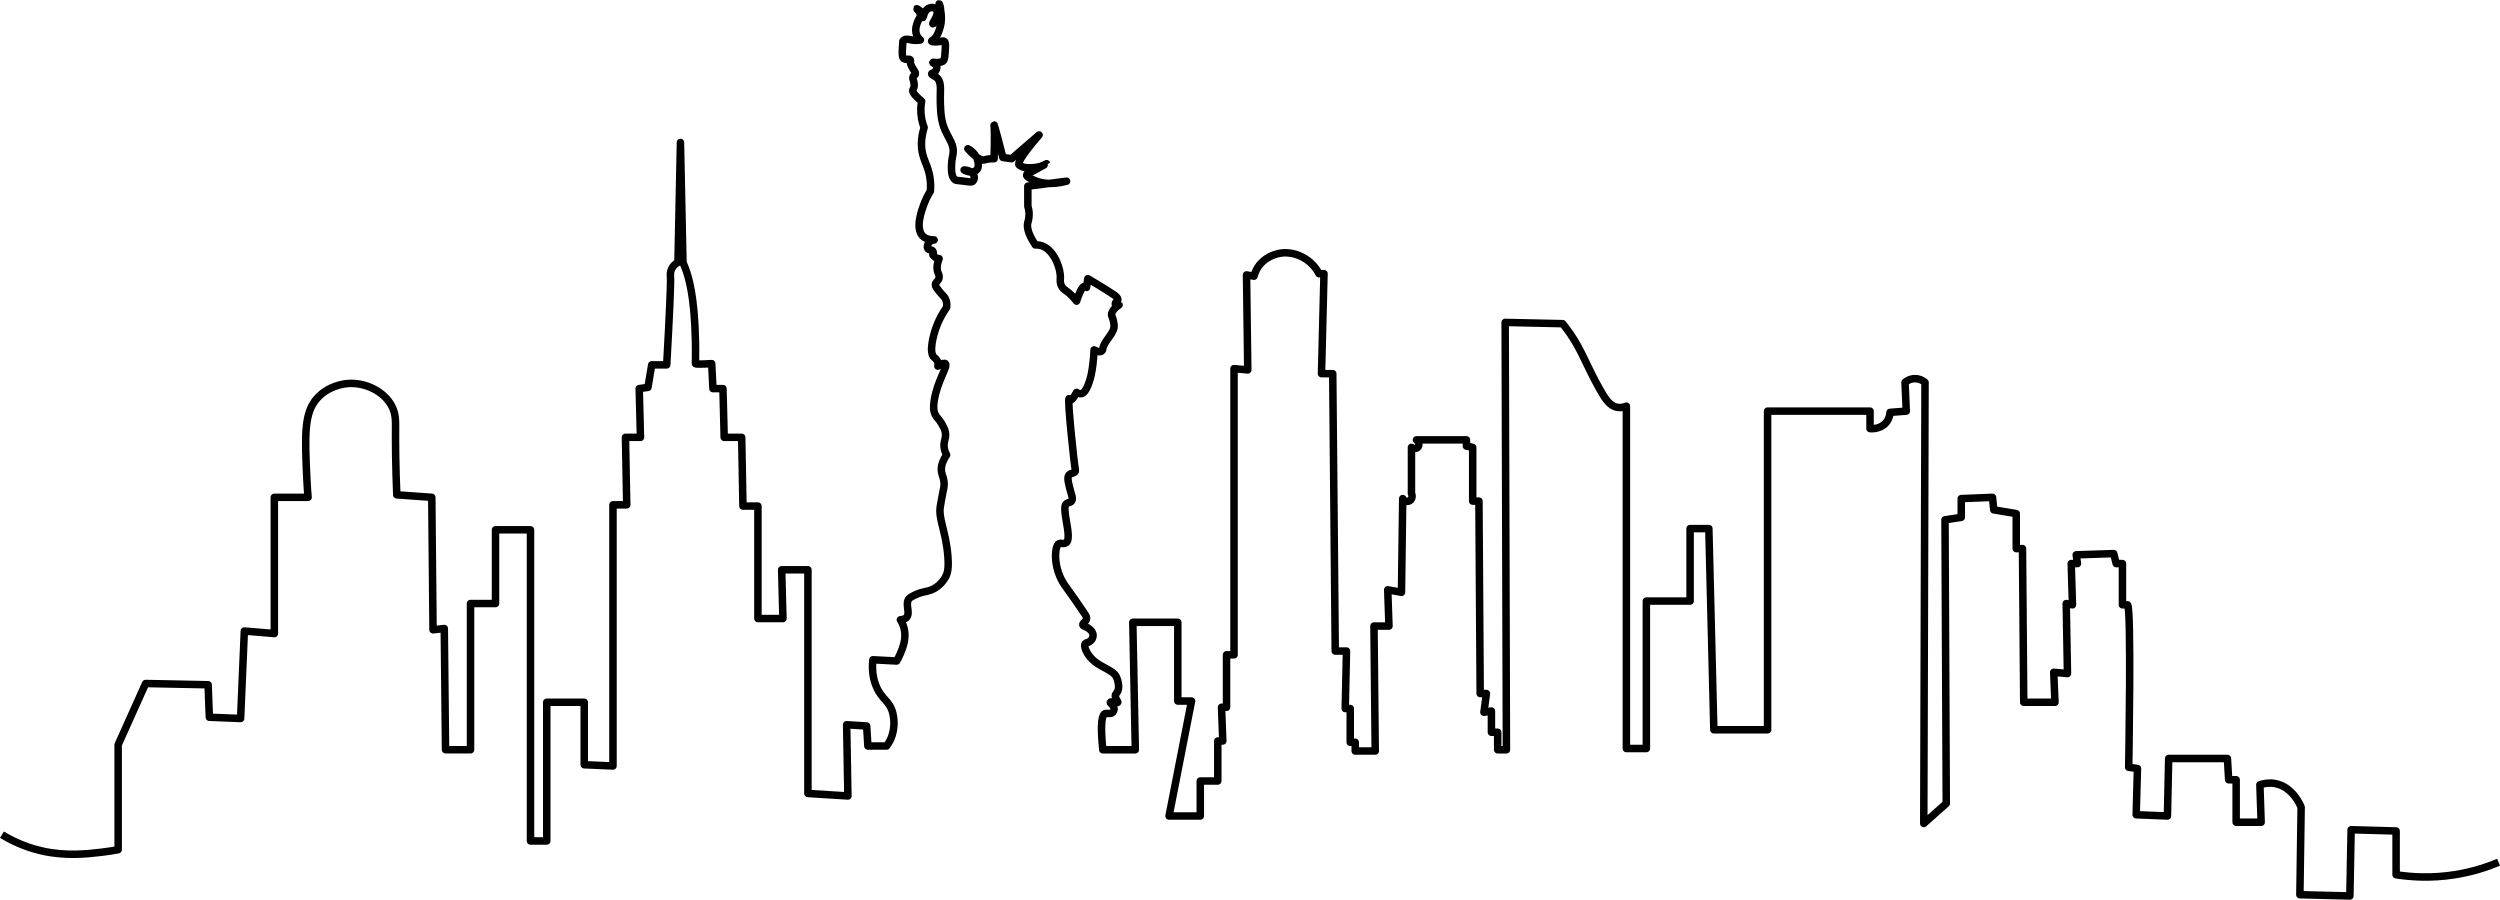 <?xml version="1.0" encoding="UTF-8"?>
<svg id="Layer_2" xmlns="http://www.w3.org/2000/svg" viewBox="0 0 2000.72 720">
  <defs>
    <style>
      .cls-1 {
        fill: none;
        stroke: #000;
        stroke-linejoin: round;
        stroke-width: 6px;
      }
    </style>
  </defs>
  <g id="Layer_1-2" data-name="Layer_1">
    <path class="cls-1" d="M1.55,668c12.83,7.74,24.27,11.25,32,13,19.32,4.37,36.21,2.38,48,1,5.45-.64,9.94-1.42,13-2v-84c7.33-16.33,14.67-32.67,22-49,16.67.33,33.33.67,50,1,.33,8.67.67,17.33,1,26,8.33.33,16.67.67,25,1,1-23.33,2-46.67,3-70,8,.67,16,1.33,24,2v-109h27c-.29-3.35-.7-8.58-1-15-1.62-34.7-2.22-52.29,8-64,8.94-10.25,21.56-11.76,24-12,14.48-1.44,29.8,6.12,36,18,3.14,6.03,3.04,11.46,3,18-.08,12.15.04,29.84,1,53,9.33.67,18.67,1.33,28,2,.33,35.33.67,70.67,1,106,3-.33,6-.67,9-1,.33,32.33.67,64.67,1,97h20v-117h20v-59h28v249h13v-111h30v50c7.67.33,15.33.67,23,1v-209h11c-.33-18-.67-36-1-54h12c-.33-13-.67-26-1-39,2.33-.33,4.67-.67,7-1l3-18h12c2.15-38.68,3.42-65.72,3-71-.06-.7-.32-3.3,1-6,1.22-2.5,3.3-4.05,5-5,.67-32,1.33-64,2-96,.67,32,1.33,64,2,96,.44,1.03,1.18,2.79,2,5,2.43,6.52,7.26,21.32,8,58,.09,4.23.15,10.43,0,17.97,0,0,0,.02,0,.03.06.51,4.4.51,13,0,.33,6.67.67,13.33,1,20h8c.33,13,.67,26,1,39h14c.33,18.33.67,36.67,1,55h12v90h20c-.33-13-.67-26-1-39h21v179c10.67.67,21.33,1.33,32,2-.33-19-.67-38-1-57,5.33.33,10.67.67,16,1,.33,5.33.67,10.67,1,16h15c.86-1.15,1.98-2.83,3-5,4.54-9.63,2.48-19.04,2-21-2.47-10.22-8.41-10.7-13-21-2.7-6.05-3.95-13.28-3-22,6.33.33,12.67.67,19,1,.75-1.26,1.89-3.33,3-6,1.96-4.71,4.96-11.92,3-20-.39-1.6-1.18-4.12-3-7,2.93-.17,4.3-1.17,5-2,3.2-3.77-1.59-10.68,2-15,.56-.67,1.38-1.12,3-2,6.59-3.57,10.51-3.18,15-5,6.75-2.75,10.26-8.68,11-10,1.78-3.19,2.79-7.14,2-17-1.6-19.96-7.83-30.12-6-40,.68-3.66,1.25-7.35,2-11,.7-3.43.95-4.28,1-6,.14-4.66-1.43-7.02-2-10-.58-3.06-.27-7.63,4-14-.74-1.32-1.68-3.38-2-6-.63-5.17,1.85-7.06,1-12-.44-2.58-1.53-4.45-3-7-2.29-3.95-3.68-4.47-5-7-1.49-2.86-1.72-6.06-1-11,2.32-15.94,11.32-27.98,9-30-.58-.51-2.04-.52-6,2,.16-.71.31-1.8,0-3-.59-2.27-2.43-3.53-3-4-4.27-3.56-1-17.03,2-25,1.44-3.84,3.87-9.17,8-15,.43-3.4-.29-5.61-1-7-1.01-1.96-2.02-2.27-5-6-2.03-2.54-3.04-3.84-3-5,.09-2.43,2.68-3.09,3-6,.18-1.64-.51-2.63-1-4-.8-2.23-1.16-5.69,1-11-1.46-.1-2.4-.56-3-1-.67-.49-1.17-1.12-2-2,.34-.95.56-2.12,0-3-.92-1.45-3.06-.67-4-2-1.02-1.44-.05-4.52,2-6,1.14-.82,2.35-.97,3-1-5.39-.01-7.9-1.91-9-3-6.41-6.34-.94-20.85,1-26,1.66-4.4,3.6-7.79,5-10,.16-1.83.29-4.63,0-8-.82-9.65-4.27-14.6-6-21-1.3-4.83-2.04-12.05,1-22-.77-1.96-1.5-4.31-2-7-1.05-5.7-.61-10.61,0-14-6.56-5.45-7.47-7.84-7-9,.17-.41.8-1.4,1-3,.03-.25.1-.89,0-2-.27-3.01-1.27-3.54-1-5,.32-1.69,1.75-1.49,2-3,.21-1.3-.81-1.74-3-6-.58-1.12-.93-1.92-1-3-.07-1.15.26-1.5,0-2-.66-1.27-3.3.04-5-1-1.33-.81-1.97-1.47-1-14,.19-.28.51-.67,1-1,1.73-1.16,3.94-.38,6,0,1.63.3,3.98.51,7,0-1.82-1.51-2.62-3.04-3-4-1.82-4.55.42-9.67,1-11,1.15-2.62,2.11-3.2,2-5-.19-3.05-3.19-4.8-3-5,.25-.26,5.1,2.68,5,6-.01.42-.11.97,0,1,.32.08.85-4.92,4-7,1.38-.91,2.92-1.04,4-1,1.03.28,2.31.83,3,2,2.21,3.75-3.65,10.54-3,11,.43.3,3.4-2.29,5-6,1.49-3.46,1.11-6.32,1-7-.25-1.62-.83-3.04-1-3-.42.09,3.43,8.87,1,18-.74,2.78-2.33,8.75-6,11-.2.12-1.1.66-1,1,.2.67,4.31.74,8,0,.83-.17,1.43-.33,2,0,1.11.65,1.12,2.59,1,5-.32,6.68-.48,10.01-2,11-1.43.93-4.1,1.18-6,1-.88-.08-1.89-.28-2,0-.18.45,2.37,1.09,3,3,.55,1.66-.46,3.98-2,5-1.02.68-1.89.53-2,1-.19.83,2.45,1.76,4,3,3.43,2.75,3.1,8.34,3,12-.04,1.52-.38,13.11,1,21,2.5,14.33,10.99,18.46,9,29-.26,1.38-.83,3.58-1,7-.2,4.16-.51,10.59,3,13,.76.52.66.14,7,1,4.48.61,5.89.98,7,0,1.15-1.01,1.25-2.84,1-4-.59-2.71-3.8-4.84-8-5,3.88,2.24,7.99,2.09,10,0,2.01-2.09,1.31-5.51,1-7-1.23-5.99-6.54-9.19-8-10,7.36,8.14,11.02,9.51,13,9,.49-.13,2.79-.87,6-1,.84-.03,1.53-.02,2,0,.46-16.41.3-23.27,0-26.14-.02-.22-.09-.84,0-.86,0,0,.34-.08,7,26,2.33.33,4.67.67,7,1,7.33-6.33,14.67-12.67,22-19-15.02,17.48-17.16,22.69-16,24,.67.76,4,2,4,2,8.02.84,12.94-.52,16-2,1.34-.65,2.01-.97,2-1-.08-.19-7.67,4.27-15,8-.3.15-.92.46-1,1-.31,1.94,6.73,4.53,8,5,3.87,1.43,11.57,3.24,24,0-10.33,1.33-20.67,2.67-31,4v16c.43,1.36.94,3.44,1,6,.08,3.54-.76,6.12-1,7-.85,3.16-.34,8.49,6,18,2.77-.1,4.75.49,6,1,9.24,3.78,14.58,18.28,14,26-.07.93-.35,3.47,1,6,1.09,2.04,2.68,3.04,4,4,2.1,1.52,4.98,3.99,8,8,.48-1.53,2.83-8.83,5-11,.4-.4,1.2-1.2,2-1,.55.14.86.7,1,1,.33-2.33.67-4.67,1-7,.94.55,14.54,8.55,21,13,.7.48,3.34,2.34,3,4-.24,1.2-1.88,1.51-2,3-.07.84.37,1.81,1,2,.87.26,1.98-1.02,2-1,.05.05-6.3,4-6,8,.06.83.35.82,1,3,0,0,.74,2.49,1,5,.7,6.73-7.8,12.22-9,19-.07.42-.22,1.41-1,2-1.41,1.06-3.96.08-6-1-.21,4.97-.63,9.07-1,12-.86,6.83-1.85,10.7-3,14-2.84,8.15-5.26,8.85-6,9-1.56.31-3.02-.38-4-1-2.63,5.08-4.12,6.21-5,6-.67-.16-.81-1.04-1-1-1.49.29,4.07,52.51,5,57,.03.16.12.54,0,1-.49,1.89-3.57,1.46-5,3-1.94,2.08-.46,7.31,2,16,.43,1.52,1.05,3.58,0,5-1.01,1.37-2.67.94-4,2-1.36,1.09-1.77,3.27-1,9,.93,6.91,3.07,15.21,2,20-.14.63-.38,1.38-1,2-1.77,1.76-4.52.32-6,1-3.81,1.74-5.13,20.07,5,34,6.85,9.42,9.9,13.95,16,23,.41.61,1.1,1.67,1,3-.2,2.61-3.26,3.46-3,5,.24,1.43,2.91,1.08,6,4,1.28,1.21,1.76,2.16,2,3,.39,1.4.12,2.58,0,3-.45,1.63-1.52,2.59-2,3-1.85,1.6-3.24,1.16-4,2-1.44,1.61.4,6.77,4,11,7.12,8.35,18.14,9.55,21,16,.62,1.39,1,3,1,3,.5,2.1,1.23,5.15,0,8-.89,2.06-2.1,2.38-2,4,.07,1.14.75,2.5,1,3,.67,1.34,1.16,1.68,1,2-.48.99-5.52-.94-6,0-.38.76,2.8,2.18,3,5,0,.12.11,1.85-1,3-1.66,1.73-4.49.54-6,1-2.58.78-4.26,7.27-2,29h26c-.67-34-1.33-68-2-102h36v63h11c-6,30.67-12,61.33-18,92h25v-28h14v-32h4c-.33-9-.67-18-1-27h4v-42h6v-229c3.67.33,7.33.67,11,1-.33-25.33-.67-50.67-1-76,2,.33,4,.67,6,1,.45-1.78,1.29-4.32,3-7,5.08-7.98,13.49-10.39,16-11,11.03-2.66,19.85,2.66,22,4,6.37,3.98,9.62,9.34,11,12h4c-.67,26.67-1.33,53.33-2,80h9c.67,74,1.33,148,2,222h9c-.33,15.33-.67,30.67-1,46h4v27h4v7h16c-.33-33.33-.67-66.67-1-100h12c-.33-9.67-.67-19.33-1-29,3.67.67,7.33,1.33,11,2,.33-25,.67-50,1-75,1.1,1.87,3.29,2.65,5,2,2.09-.78,3.24-3.59,2-6v-37c1.71,1.23,3.88,1.1,5,0,1.4-1.37,1.27-4.38-1-6h40v5c1.67.33,3.33.67,5,1v43h5c.33,51.33.67,102.67,1,154h5c-.67,5-1.33,10-2,15,2-.33,4-.67,6-1v17h5v14h7c-.33-114-.67-228-1-342,15.33.33,30.67.67,46,1,1.29,1.58,3.5,4.36,6,8,9.68,14.08,12.52,24.62,24,45,3.89,6.9,7.7,13.03,14,14,2.83.44,5.32-.3,7-1v274h16v-118h35v-58h15c1.33,53.67,2.67,107.33,4,161h43v-255h82v14c.66.07,8.32.76,13-5,2.53-3.11,2.92-6.55,3-8,4.33-.33,8.67-.67,13-1-.33-7.67-.67-15.33-1-23,.7-.61,3.6-3,8-3s7.3,2.39,8,3c-.33,117.67-.67,235.33-1,353,6-5.33,12-10.67,18-16-.33-75.67-.67-151.33-1-227,4.33-.67,8.67-1.33,13-2v-15c8.33-.33,16.67-.67,25-1,.33,3.33.67,6.67,1,10l18,3v28h5c.33,41,.67,82,1,123h25c-.33-8-.67-16-1-24,3.67.33,7.33.67,11,1-.33-18.67-.67-37.33-1-56,1.67.33,3.33.67,5,1-.33-11-.67-22-1-33h5c-.33-2.33-.67-4.67-1-7,10-.33,20-.67,30-1,.67,2.67,1.33,5.33,2,8h5v33c.9,0,2.16,0,3.71,0h.29c3.32.19,1,129.85,1,130h0c2.33.33,4.67.67,7,1-.33,12.33-.67,24.67-1,37,8.33.33,16.67.67,25,1,.33-15.33.67-30.67,1-46h47c.33,5.67.67,11.33,1,17h6v34h20c-.33-10-.67-20-1-30,2.83-.94,7.09-1.86,12-1,14.37,2.51,20.52,17.76,21,19-.33,23.33-.67,46.67-1,70,13.33.33,26.67.67,40,1,.33-17.67.67-35.33,1-53,12,.33,24,.67,36,1v35c11.45,1.8,27.81,3.03,47,0,14.23-2.25,26.05-6.22,35-10"/>
  </g>
</svg>